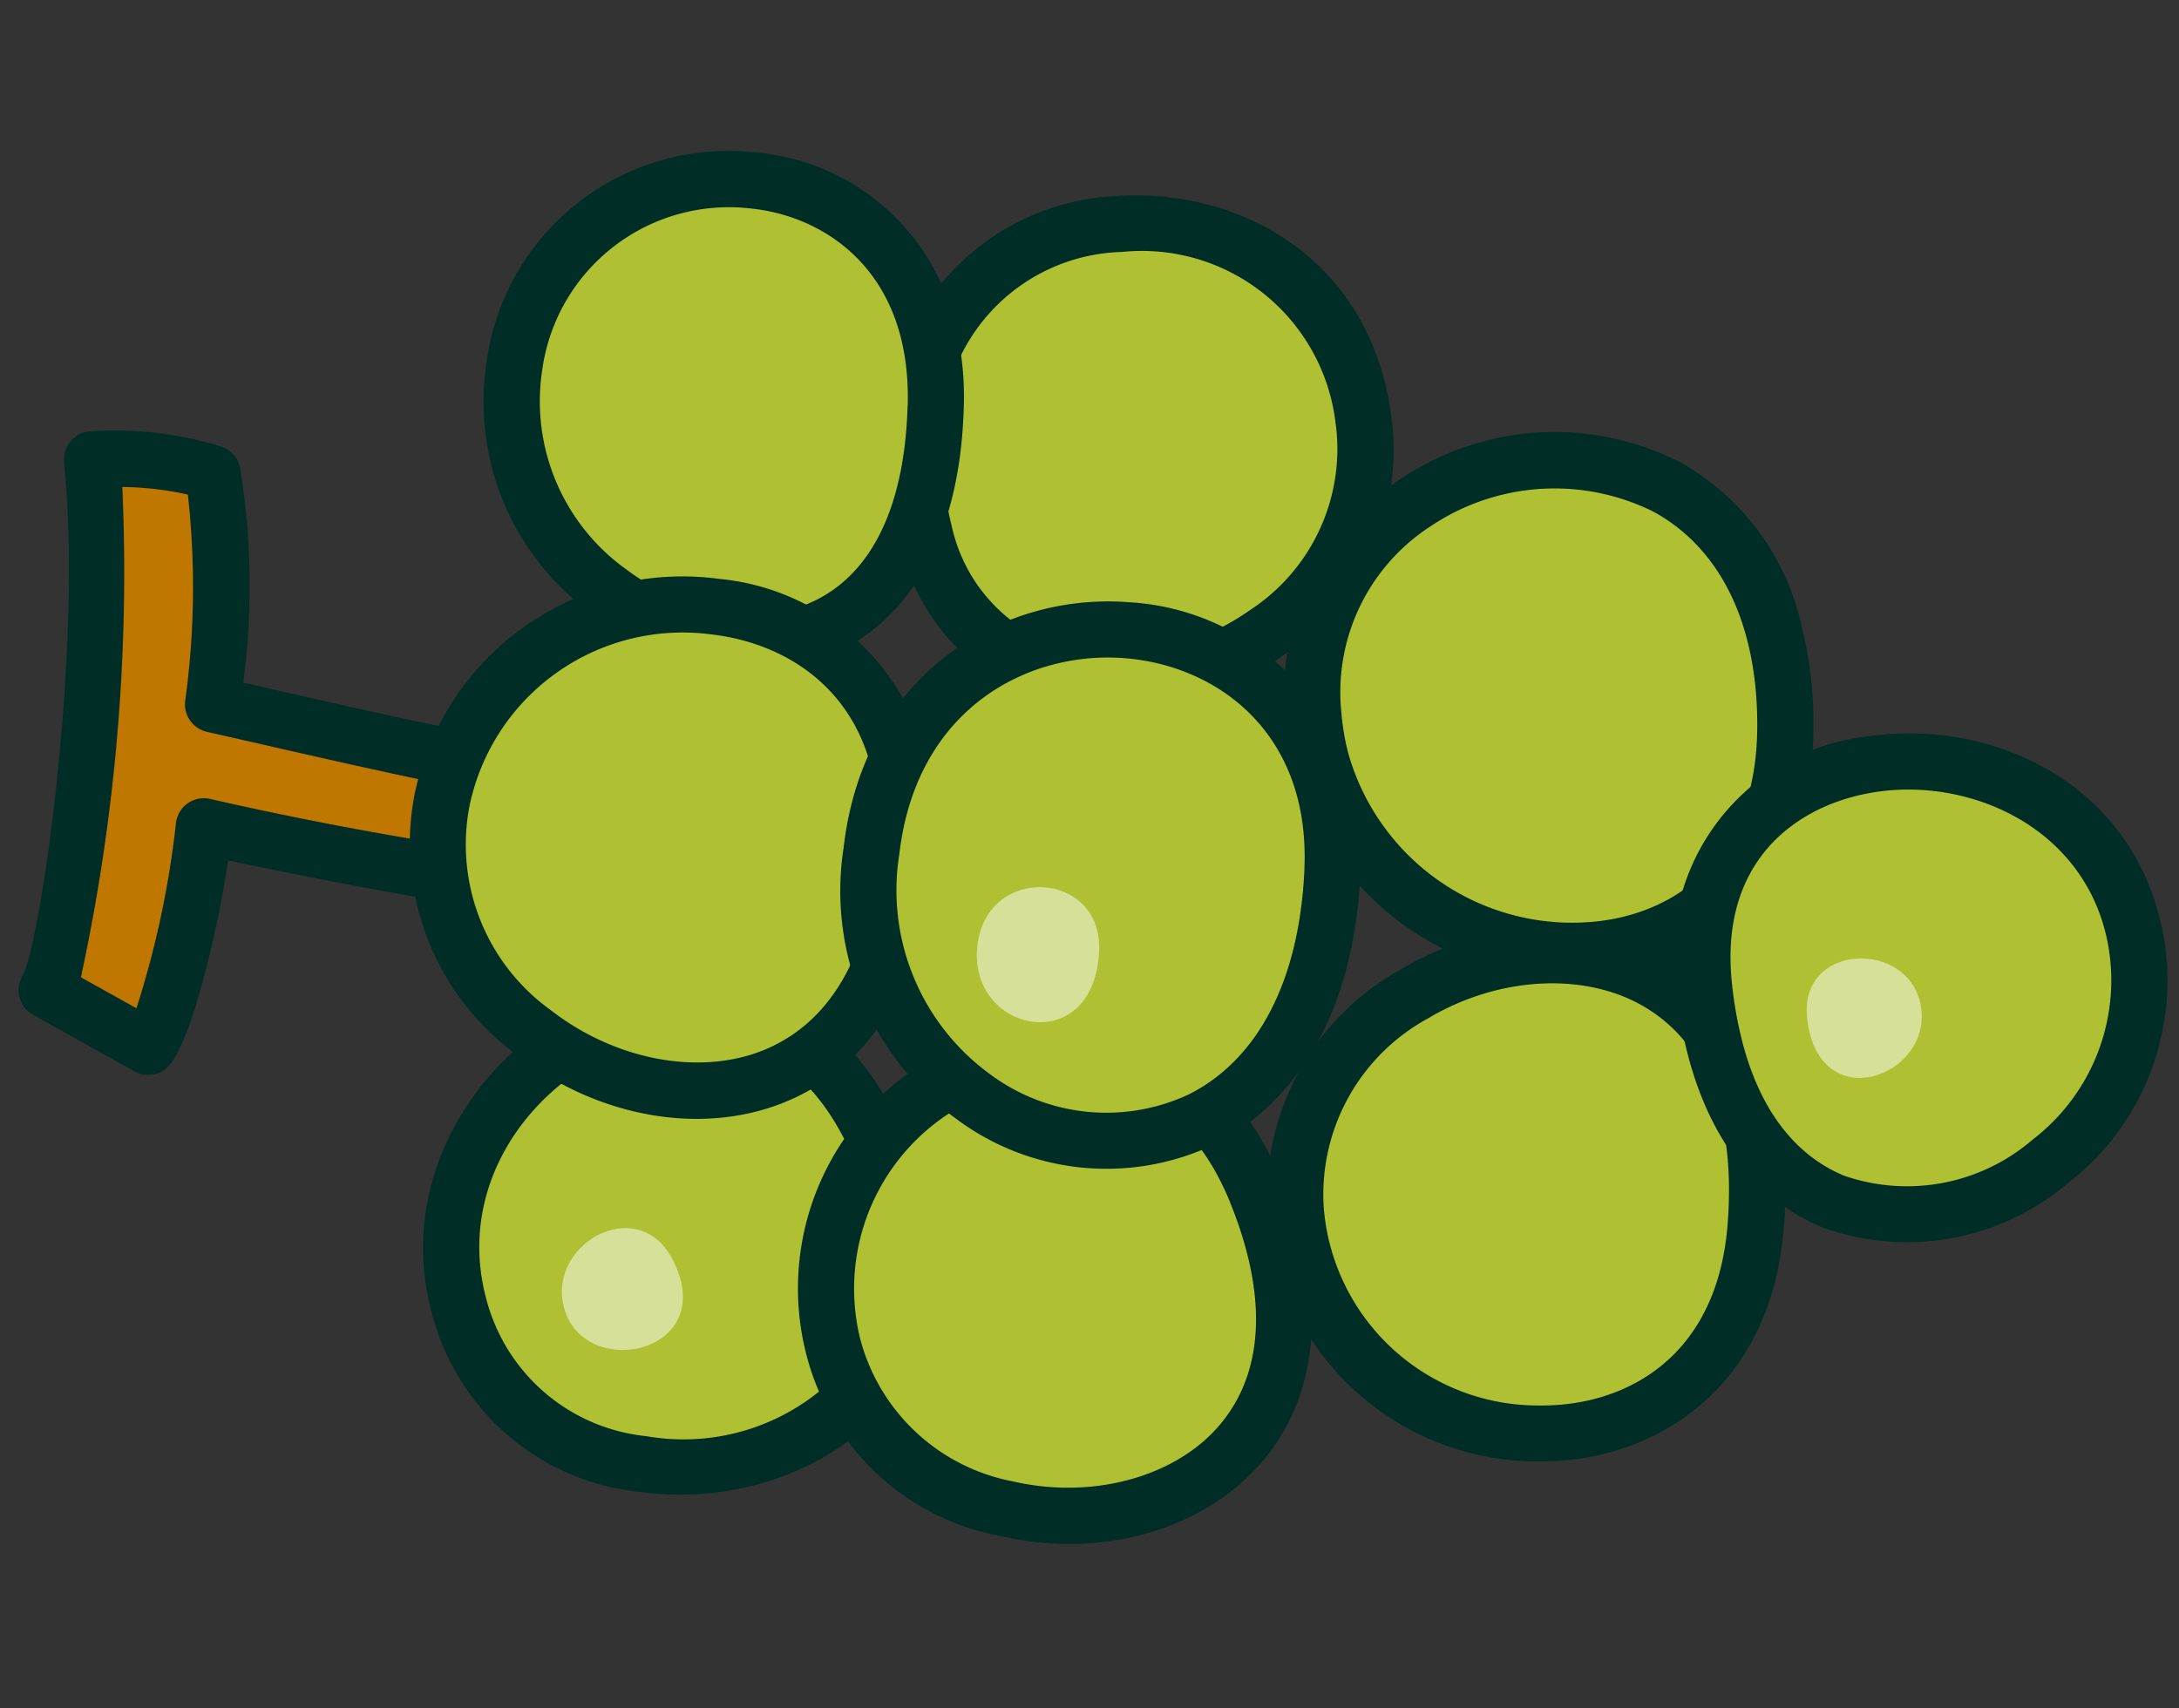 <svg xmlns="http://www.w3.org/2000/svg" xmlns:xlink="http://www.w3.org/1999/xlink" width="88" height="69" viewBox="0 0 88 69">
  <rect x="0" y="0" width="88" height="69" fill="#333333" stroke="none"/>
  <defs>
    <clipPath id="clip-path">
      <rect id="長方形_3622" data-name="長方形 3622" width="88" height="69" transform="translate(4357 -20570)" fill="#fff"/>
    </clipPath>
    <clipPath id="clip-path-2">
      <rect id="長方形_3604" data-name="長方形 3604" width="88" height="57" transform="translate(4241 -20626)" fill="#fff"/>
    </clipPath>
    <clipPath id="clip-path-3">
      <rect id="長方形_3527" data-name="長方形 3527" width="4.833" height="4.896" fill="none"/>
    </clipPath>
    <clipPath id="clip-path-4">
      <rect id="長方形_3528" data-name="長方形 3528" width="5.126" height="5.419" fill="none"/>
    </clipPath>
    <clipPath id="clip-path-5">
      <rect id="長方形_3529" data-name="長方形 3529" width="4.659" height="4.809" fill="none"/>
    </clipPath>
  </defs>
  <g id="マスクグループ_34" data-name="マスクグループ 34" transform="translate(-4357 20570)" clip-path="url(#clip-path)">
    <g id="マスクグループ_13" data-name="マスクグループ 13" transform="translate(116 62)" clip-path="url(#clip-path-2)">
      <g id="グループ_5832" data-name="グループ 5832" transform="translate(39 68)">
        <path id="パス_17252" data-name="パス 17252" d="M91.5,21.322l2.946,3.662c.761-.3,3.825-4.323,5.424-7.418,1.64,1.156,10.441,7.056,14.23,8.678,0,0,1.795-3.861,1.822-4.024-3.449-1.681-11.42-7.4-13.858-9.077,2.207-4.255,3.05-6.421,3.485-8.674a13.423,13.423,0,0,0-4.305-2.334c-2.221,7.532-8.4,18.208-9.743,19.187" transform="matrix(0.927, -0.375, 0.375, 0.927, 4111.066, -20645.455)" fill="#bf7700"/>
        <path id="パス_17253" data-name="パス 17253" d="M117.93,23.246l0,.027c-.032.195-.05.326-1.912,4.337a1.137,1.137,0,0,1-1.473.566c-3.43-1.473-10.527-6.14-13.4-8.08-1.591,2.715-4.26,6.367-5.393,6.825a1.138,1.138,0,0,1-1.305-.34L91.5,22.92a1.124,1.124,0,0,1-.24-.847v-.009a1.139,1.139,0,0,1,.449-.766c1.137-.924,7.124-11.112,9.331-18.6a1.136,1.136,0,0,1,1.446-.757A14.705,14.705,0,0,1,107.2,4.525a1.153,1.153,0,0,1,.34,1.047,29.566,29.566,0,0,1-3.136,8.094l.893.621c3.227,2.252,9.231,6.444,12,7.8a1.133,1.133,0,0,1,.63,1.156m-3.494,2.379c.286-.621.648-1.4.915-2-3.118-1.727-8.189-5.275-11.347-7.477l-1.7-1.183a1.143,1.143,0,0,1-.367-1.455,33.555,33.555,0,0,0,3.245-7.718,12.572,12.572,0,0,0-2.338-1.278,77.473,77.473,0,0,1-8.977,17.733l1.609,2a38.112,38.112,0,0,0,4.273-6.313,1.134,1.134,0,0,1,1.659-.408,146.99,146.99,0,0,0,13.029,8.1" transform="matrix(0.927, -0.375, 0.375, 0.927, 4109.915, -20645.945)" fill="#002d26"/>
        <path id="パス_17254" data-name="パス 17254" d="M111.981,16.205c1.527,15.789-18.7,12.489-18.131,1.341.539-10.532,17.008-12.924,18.131-1.341" transform="matrix(0.927, -0.375, 0.375, 0.927, 4127.169, -20627.625)" fill="#afc132"/>
        <path id="パス_17255" data-name="パス 17255" d="M113.967,20.525a9.3,9.3,0,0,1-4.06,7.024c-3.1,1.989-7.6,1.921-11.2-.163A9.66,9.66,0,0,1,93.6,18.368c.322-6.313,5.814-9.979,10.808-10.092,4.024-.091,8.946,2.134,9.58,8.705a16.176,16.176,0,0,1-.023,3.544M95.922,17.861c-.027.208-.045.412-.054.625a7.454,7.454,0,0,0,3.974,6.938,8.713,8.713,0,0,0,8.837.222c2.388-1.536,3.444-4.459,3.059-8.452-.489-5.017-4.079-6.725-7.278-6.653-3.807.086-7.967,2.674-8.538,7.319" transform="matrix(0.927, -0.375, 0.375, 0.927, 4126.021, -20628.115)" fill="#002d26"/>
        <g id="グループ_5662" data-name="グループ 5662" transform="matrix(0.927, -0.375, 0.375, 0.927, 4223.933, -20649.223)" opacity="0.5">
          <g id="グループ_5661" data-name="グループ 5661">
            <g id="グループ_5660" data-name="グループ 5660" clip-path="url(#clip-path-3)">
              <path id="パス_17256" data-name="パス 17256" d="M99.525,12.26c.4,4.187-4.958,3.313-4.808.358.141-2.8,4.509-3.431,4.808-.358" transform="translate(-94.715 -10.225)" fill="#fff"/>
            </g>
          </g>
        </g>
        <path id="パス_17257" data-name="パス 17257" d="M101.341,9.037c-5.918,14.2,14.379,17.171,17.175,5.891,2.647-10.654-12.834-16.31-17.175-5.891" transform="matrix(0.927, -0.375, 0.375, 0.927, 4141.586, -20652.537)" fill="#afc132"/>
        <path id="パス_17258" data-name="パス 17258" d="M120.76,14.644a10.884,10.884,0,0,1-.267,1.423,9.962,9.962,0,0,1-7.718,7.441c-4.06.952-8.388-.295-10.767-3.1-2.329-2.755-2.624-6.644-.834-10.94A9.745,9.745,0,0,1,113.581,3.8c4.092,1.35,7.863,5.261,7.178,10.84m-18.421-.97a6.6,6.6,0,0,0,1.4,5.266c1.84,2.175,5.266,3.127,8.52,2.361a7.77,7.77,0,0,0,6.036-5.778,7.875,7.875,0,0,0-5.42-9.566,7.463,7.463,0,0,0-9.612,4.387,12.707,12.707,0,0,0-.924,3.331" transform="matrix(0.927, -0.375, 0.375, 0.927, 4140.45, -20653.014)" fill="#002d26"/>
        <path id="パス_17259" data-name="パス 17259" d="M115.043,18.836c.195,16.251-19.672,10.813-18.168-.489C98.3,7.674,114.9,6.918,115.043,18.836" transform="matrix(0.927, -0.375, 0.375, 0.927, 4138.962, -20626.313)" fill="#afc132"/>
        <path id="パス_17260" data-name="パス 17260" d="M116.955,22.12c-.458,3.721-2.121,6.485-4.808,7.912-3.218,1.708-7.518,1.264-10.949-1.128a9.971,9.971,0,0,1-4.541-9.825,10.7,10.7,0,0,1,11.429-9.19c4.423.267,8.918,3.4,8.991,9.816a18.846,18.846,0,0,1-.122,2.415M98.891,19.464a7.914,7.914,0,0,0,3.6,7.582c2.705,1.881,6.159,2.279,8.592.983,2.492-1.323,3.766-4.2,3.734-8.3-.063-5.289-3.589-7.382-6.866-7.582a8.456,8.456,0,0,0-9.05,7.233l-.009.082" transform="matrix(0.927, -0.375, 0.375, 0.927, 4137.792, -20626.791)" fill="#002d26"/>
        <path id="パス_17261" data-name="パス 17261" d="M113.65,14.075c-6.426,14.678-20.982,1.6-15.136-7.931,5.529-9,19.849-2.837,15.136,7.931" transform="matrix(0.927, -0.375, 0.375, 0.927, 4129.153, -20654.018)" fill="#afc132"/>
        <path id="パス_17262" data-name="パス 17262" d="M116.533,12.017a12.214,12.214,0,0,1-.956,3.4c-2.633,6.009-6.376,7.124-8.37,7.255-3.258.208-6.653-1.79-8.647-5.1a10.552,10.552,0,0,1-.127-11.134,9.84,9.84,0,0,1,13.183-3.721,9.069,9.069,0,0,1,4.917,9.3M113.5,14.51c2.175-4.962-.218-8.37-2.932-9.779a7.611,7.611,0,0,0-10.2,2.891,8.348,8.348,0,0,0,.131,8.787c1.563,2.583,4.137,4.156,6.557,4,2.6-.172,4.826-2.211,6.44-5.9" transform="matrix(0.927, -0.375, 0.375, 0.927, 4128.002, -20654.506)" fill="#002d26"/>
        <path id="パス_17263" data-name="パス 17263" d="M120.745,21.1c6.054-14.687-13.9-19.369-17.5-7.55-3.4,11.166,12.575,19.491,17.5,7.55" transform="matrix(0.927, -0.375, 0.375, 0.927, 4154.254, -20644.881)" fill="#afc132"/>
        <path id="パス_17264" data-name="パス 17264" d="M123.8,18.274a16.214,16.214,0,0,1-1.124,4.147c-2.742,6.648-8.366,7.341-12.353,5.918a11.585,11.585,0,0,1-7.273-14.23,10.182,10.182,0,0,1,7.944-7.269,11.147,11.147,0,0,1,10.718,3.607,10.05,10.05,0,0,1,2.089,7.826m-18.929-1.89a9.4,9.4,0,0,0,6.213,9.82c3.195,1.142,7.364.521,9.494-4.65,1.577-3.825,1.36-7.255-.621-9.666a8.967,8.967,0,0,0-8.524-2.828,7.987,7.987,0,0,0-6.218,5.705,9.306,9.306,0,0,0-.344,1.618" transform="matrix(0.927, -0.375, 0.375, 0.927, 4153.108, -20645.371)" fill="#002d26"/>
        <path id="パス_17265" data-name="パス 17265" d="M118.423,24.978C125.873,10.123,105.172,6.23,101.5,17.3c-3.471,10.455,11.461,18.58,16.926,7.681" transform="matrix(0.927, -0.375, 0.375, 0.927, 4153.751, -20629.17)" fill="#afc132"/>
        <path id="パス_17266" data-name="パス 17266" d="M121.951,21.26a15.75,15.75,0,0,1-1.631,5.112c-2.932,5.846-8.461,6.716-12.634,4.989A10.919,10.919,0,0,1,101.3,17.821a10.43,10.43,0,0,1,8.551-6.979c4.219-.662,8.356.847,10.55,3.852a8.981,8.981,0,0,1,1.545,6.566m-3.657,4.1c1.885-3.761,1.985-6.992.276-9.331-1.663-2.284-5.026-3.471-8.366-2.95a8.1,8.1,0,0,0-6.748,5.465,8.681,8.681,0,0,0,5.094,10.727c3.113,1.292,7.31.943,9.743-3.911" transform="matrix(0.927, -0.375, 0.375, 0.927, 4152.604, -20629.658)" fill="#002d26"/>
        <path id="パス_17267" data-name="パス 17267" d="M113.344,18.077c-6.97,15.317-23.2,1.477-16.817-8.452,6.032-9.385,21.929-2.782,16.817,8.452" transform="matrix(0.927, -0.375, 0.375, 0.927, 4126.739, -20640.307)" fill="#afc132"/>
        <path id="パス_17268" data-name="パス 17268" d="M116.268,15.929a12.044,12.044,0,0,1-1.015,3.489c-2.112,4.64-5.361,7.305-9.14,7.486-3.748.181-7.568-2.112-9.73-5.85a10.559,10.559,0,0,1,.068-11.166,11.044,11.044,0,0,1,14.705-3.58,9.548,9.548,0,0,1,5.112,9.621m-3.077,2.551c2.275-5-.118-8.542-3.118-10.183a8.793,8.793,0,0,0-11.714,2.814,8.237,8.237,0,0,0-.014,8.805c1.717,2.964,4.79,4.863,7.659,4.722,2.932-.14,5.415-2.27,7.187-6.159" transform="matrix(0.927, -0.375, 0.375, 0.927, 4125.601, -20640.785)" fill="#002d26"/>
        <path id="パス_17269" data-name="パス 17269" d="M116.9,19.9c-6.911,15.19-23.406,4.119-16.976-7.681C105.993,1.068,121.967,8.754,116.9,19.9" transform="matrix(0.927, -0.375, 0.375, 0.927, 4139.991, -20639.48)" fill="#afc132"/>
        <path id="パス_17270" data-name="パス 17270" d="M119.832,17.734a11.881,11.881,0,0,1-1.015,3.5c-3,6.594-7.364,7.863-9.7,8.035a10.132,10.132,0,0,1-9.154-4.808,11.388,11.388,0,0,1-.15-11.918c3.39-6.227,9.811-7.165,14.4-4.876a9.9,9.9,0,0,1,5.615,10.069m-3.077,2.56c2.261-4.962-.154-8.909-3.548-10.6-3.508-1.749-8.569-1.264-11.4,3.929a9.19,9.19,0,0,0,.063,9.612,7.867,7.867,0,0,0,7.088,3.77c3.163-.231,5.937-2.615,7.8-6.711" transform="matrix(0.927, -0.375, 0.375, 0.927, 4138.839, -20639.951)" fill="#002d26"/>
        <g id="グループ_5665" data-name="グループ 5665" transform="matrix(0.927, -0.375, 0.375, 0.927, 4240.576, -20662.99)" opacity="0.5">
          <g id="グループ_5664" data-name="グループ 5664">
            <g id="グループ_5663" data-name="グループ 5663" clip-path="url(#clip-path-4)">
              <path id="パス_17271" data-name="パス 17271" d="M104.125,12.248c-1.826,4.011-6.181,1.088-4.482-2.03,1.6-2.941,5.819-.911,4.482,2.03" transform="translate(-99.257 -8.781)" fill="#fff"/>
            </g>
          </g>
        </g>
        <path id="パス_17272" data-name="パス 17272" d="M105.722,16.536c-4.369,15.091,14.538,15.689,16.835,4.908,2.171-10.178-13.631-15.974-16.835-4.908" transform="matrix(0.927, -0.375, 0.375, 0.927, 4166.615, -20635.883)" fill="#afc132"/>
        <path id="パス_17273" data-name="パス 17273" d="M124.7,21.618c-.041.313-.091.621-.159.943a10.336,10.336,0,0,1-7.328,7.776,10.055,10.055,0,0,1-9.87-2.085c-2.533-2.515-3.195-6.444-1.835-11.157a8.834,8.834,0,0,1,11.116-6.489c4.568,1.142,8.769,5.343,8.076,11.012m-17.538-1.4c-.335,2.733.267,4.926,1.781,6.431a7.77,7.77,0,0,0,7.622,1.518,8.108,8.108,0,0,0,5.76-6.082c1-4.654-2.465-8.329-6.254-9.281-3.136-.793-6.988.091-8.388,4.921a16.124,16.124,0,0,0-.521,2.492" transform="matrix(0.927, -0.375, 0.375, 0.927, 4165.472, -20636.367)" fill="#002d26"/>
        <g id="グループ_5668" data-name="グループ 5668" transform="matrix(0.927, -0.375, 0.375, 0.927, 4274.228, -20660.305)" opacity="0.5">
          <g id="グループ_5667" data-name="グループ 5667">
            <g id="グループ_5666" data-name="グループ 5666" clip-path="url(#clip-path-5)">
              <path id="パス_17274" data-name="パス 17274" d="M106.092,13.692c-1.151,3.974,3.829,4.128,4.432,1.292.571-2.678-3.589-4.205-4.432-1.292" transform="translate(-105.92 -12.112)" fill="#fff"/>
            </g>
          </g>
        </g>
      </g>
    </g>
  </g>
</svg>
